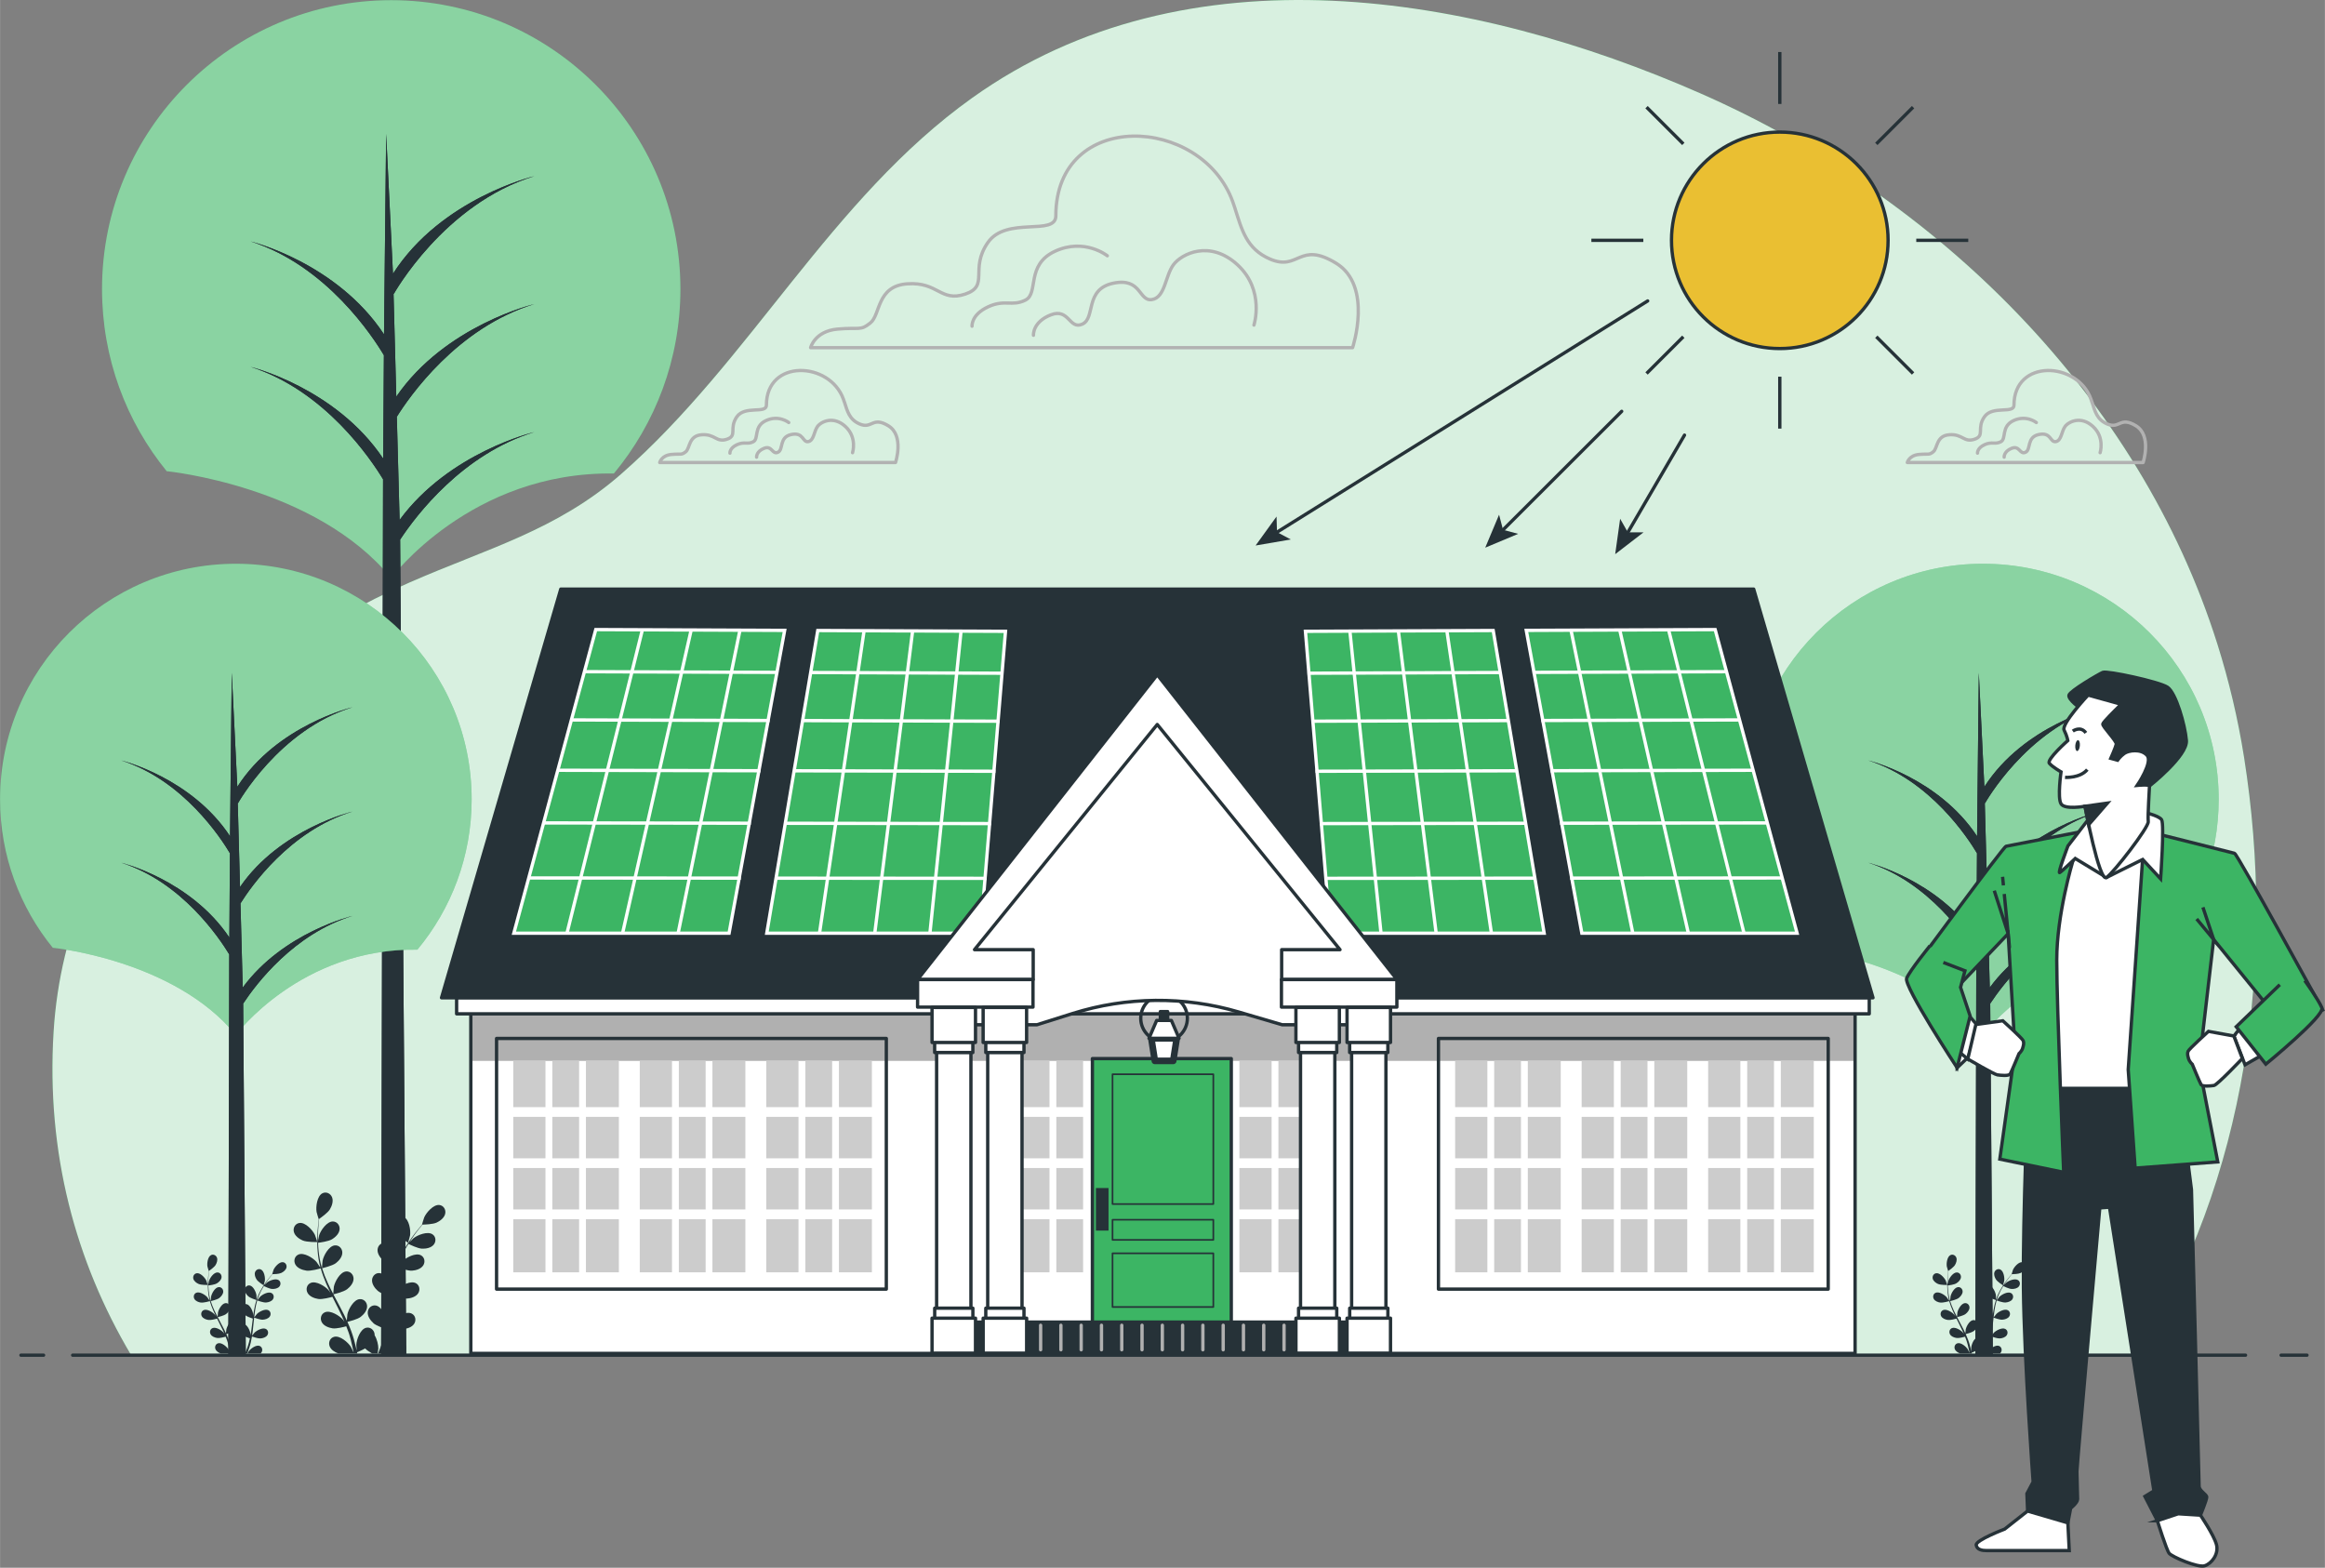 <?xml version="1.0" encoding="UTF-8"?> <svg xmlns="http://www.w3.org/2000/svg" id="Character" viewBox="0 0 700.7 472.5" width="700" height="472"><rect x="0" y="0" width="700.7" height="472.5" fill="#808080" stroke="none"/><defs><style>.cls-1,.cls-2,.cls-3,.cls-4,.cls-5,.cls-6{fill:#fff;}.cls-7{fill:#ccc;}.cls-8,.cls-9,.cls-10,.cls-11{fill:#3cb564;}.cls-12,.cls-13,.cls-14{fill:#263238;}.cls-2{stroke-width:2px;}.cls-2,.cls-15,.cls-3,.cls-9,.cls-13,.cls-10,.cls-14,.cls-4,.cls-16,.cls-17,.cls-18{stroke:#263238;}.cls-2,.cls-9,.cls-14,.cls-4,.cls-16,.cls-19,.cls-20,.cls-17{stroke-linecap:round;stroke-linejoin:round;}.cls-15{fill:#eabf32;}.cls-15,.cls-3,.cls-9,.cls-13,.cls-10,.cls-11,.cls-14,.cls-4,.cls-16,.cls-19,.cls-20,.cls-18{stroke-width:1px;}.cls-15,.cls-3,.cls-13,.cls-10,.cls-11,.cls-18{stroke-miterlimit:10;}.cls-11{stroke:#fff;}.cls-16,.cls-19,.cls-20,.cls-17,.cls-18{fill:none;}.cls-19{stroke:#b2b2b2;}.cls-20{stroke:#b0b0b0;}.cls-21{opacity:.31;}.cls-17{stroke-width:.5px;}.cls-5{opacity:.8;}.cls-6{opacity:.4;}</style></defs><g><path class="cls-8" d="M643.73,408.34c33.6-52.64,42.22-119.08,32.61-180-1.85-11.71-4.56-23.15-8.07-34.27-23.55-74.65-84.09-134.4-155.75-165.91-68.36-30.05-154.77-44.9-219.54,1.35-42.65,30.45-66.8,79.25-105.85,113.41-19.41,16.98-40.66,22.5-63.75,32.65-56.28,24.75-103.38,72.48-107.25,135.45-2.25,36.59,6.68,69.26,23.32,97.31H643.73Z"></path><path class="cls-5" d="M643.73,408.34c33.6-52.64,42.22-119.08,32.61-180-1.85-11.71-4.56-23.15-8.07-34.27-23.55-74.65-84.09-134.4-155.75-165.91-68.36-30.05-154.77-44.9-219.54,1.35-42.65,30.45-66.8,79.25-105.85,113.41-19.41,16.98-40.66,22.5-63.75,32.65-56.28,24.75-103.38,72.48-107.25,135.45-2.25,36.59,6.68,69.26,23.32,97.31H643.73Z"></path></g><g><path class="cls-19" d="M372.26,62.98c-.23-.71-.47-1.41-.72-2.13-9.44-26.22-53.34-28.03-53.34,4.2,0,6.21-14.91,0-20.5,8.07-5.59,8.07,.62,13.03-6.83,15.52-7.45,2.48-8.07-3.72-17.39-3.1-9.32,.62-8.07,9.31-11.18,11.79-3.11,2.48-3.11,1.24-9.94,1.86-6.83,.62-8.07,5.59-8.07,5.59h163.35s6.21-18.62-4.97-25.45c-11.18-6.83-11.18,2.48-19.88-1.24-7.18-3.08-8.53-8.92-10.54-15.1Z"></path><path class="cls-19" d="M377.91,97.98s3.38-10.45-4.92-18.14c-8.31-7.68-16.92-3.38-19.38,0-2.46,3.38-2.46,9.84-6.46,10.45-4,.61-3.08-6.76-11.69-4.92-8.61,1.84-5.23,10.45-9.23,12.3-4,1.84-4-4.92-9.54-2.77-5.54,2.15-5.23,6.15-5.23,6.15"></path><path class="cls-19" d="M333.72,77.09s-6.85-5.48-15.76-1.37c-8.91,4.11-4.8,12.66-8.91,14.72-4.11,2.05-6.17-.34-11.3,2.05-5.14,2.4-4.8,5.82-4.8,5.82"></path></g><g><path class="cls-19" d="M254.48,121.21c-.1-.31-.2-.62-.31-.92-4.11-11.41-23.2-12.19-23.2,1.83,0,2.7-6.49,0-8.92,3.51-2.43,3.51,.27,5.67-2.97,6.75s-3.51-1.62-7.57-1.35c-4.05,.27-3.51,4.05-4.86,5.13-1.35,1.08-1.35,.54-4.32,.81s-3.51,2.43-3.51,2.43h71.07s2.7-8.1-2.16-11.07-4.86,1.08-8.65-.54c-3.12-1.34-3.71-3.88-4.58-6.57Z"></path><path class="cls-19" d="M256.93,136.44s1.47-4.55-2.14-7.89c-3.61-3.34-7.36-1.47-8.43,0-1.07,1.47-1.07,4.28-2.81,4.55s-1.34-2.94-5.09-2.14c-3.75,.8-2.28,4.55-4.02,5.35-1.74,.8-1.74-2.14-4.15-1.2-2.41,.94-2.28,2.67-2.28,2.67"></path><path class="cls-19" d="M237.71,127.35s-2.98-2.38-6.85-.6c-3.87,1.79-2.09,5.51-3.87,6.4s-2.68-.15-4.92,.89c-2.24,1.04-2.09,2.53-2.09,2.53"></path></g><g><path class="cls-19" d="M630.49,121.21c-.1-.31-.2-.62-.31-.92-4.11-11.41-23.2-12.19-23.2,1.83,0,2.7-6.49,0-8.92,3.51-2.43,3.51,.27,5.67-2.97,6.75s-3.51-1.62-7.57-1.35c-4.05,.27-3.51,4.05-4.86,5.13-1.35,1.08-1.35,.54-4.32,.81-2.97,.27-3.51,2.43-3.51,2.43h71.07s2.7-8.1-2.16-11.07c-4.86-2.97-4.86,1.08-8.65-.54-3.13-1.34-3.71-3.88-4.58-6.57Z"></path><path class="cls-19" d="M632.94,136.44s1.47-4.55-2.14-7.89c-3.61-3.34-7.36-1.47-8.43,0-1.07,1.47-1.07,4.28-2.81,4.55-1.74,.27-1.34-2.94-5.09-2.14-3.75,.8-2.28,4.55-4.02,5.35-1.74,.8-1.74-2.14-4.15-1.2-2.41,.94-2.28,2.67-2.28,2.67"></path><path class="cls-19" d="M613.72,127.35s-2.98-2.38-6.85-.6c-3.87,1.79-2.09,5.51-3.87,6.4-1.79,.89-2.68-.15-4.92,.89-2.24,1.04-2.09,2.53-2.09,2.53"></path></g><g><path class="cls-12" d="M91.2,373.86c1.28,.56,4.43,.49,4.43,.49,.03,0-.68-2.06-.74-2.18-.69-1.44-2.87-3.82-4.65-3.58-1.28,.17-1.99,1.45-1.7,2.65,.29,1.23,1.56,2.14,2.65,2.62Z"></path><path class="cls-12" d="M122.11,407.11c.51-1.13,.05-2.52-1.17-2.93-1.7-.57-4.29,1.36-5.24,2.64-.04,.06-.36,.6-.64,1.1h6.46c.25-.24,.45-.51,.59-.82Z"></path><path class="cls-12" d="M112.48,398.77c.86,.77,3.04,1.52,3.78,1.76-.13,.62-.26,1.23-.41,1.83-.11,.4-.2,.8-.33,1.19-.13,.4-.25,.79-.38,1.18-.27,.74-.54,1.5-.82,2.22-.13,.34-.26,.66-.39,.99h1.06c.08-.22,.16-.43,.24-.65,.27-.74,.52-1.48,.79-2.28,.12-.39,.24-.79,.35-1.18,.13-.39,.21-.82,.32-1.24,.23-.97,.42-1.96,.58-2.97,.65,.24,2.96,1.04,4.15,.95,1.19-.08,2.69-.52,3.38-1.58,.68-1.04,.43-2.48-.71-3.07-1.59-.82-4.44,.69-5.58,1.82-.07,.07-.79,.97-1.18,1.47,.1-.6,.19-1.21,.27-1.82,.22-1.77,.39-3.58,.56-5.37,.05-.55,.11-1.1,.17-1.65,.23,.09,2.95,1.1,4.3,1.01,1.19-.08,2.69-.52,3.38-1.58,.68-1.04,.43-2.48-.71-3.07-1.59-.82-4.44,.69-5.58,1.82-.09,.09-1.12,1.38-1.37,1.72,.13-1.21,.27-2.41,.45-3.59,.25-1.63,.59-3.21,1.03-4.73,.11,.04,2.95,1.11,4.32,1.02,1.19-.08,2.69-.52,3.38-1.58,.68-1.04,.43-2.48-.71-3.07-1.59-.82-4.44,.69-5.58,1.82-.09,.09-1.2,1.48-1.39,1.75,.03-.09,.04-.19,.07-.28,.49-1.61,1.17-3.1,1.87-4.47,.41-.8,.84-1.53,1.28-2.24,.51,.25,2.84,1.39,4.09,1.44,1.19,.05,2.73-.22,3.53-1.2,.79-.96,.7-2.42-.37-3.13-1.49-.99-4.49,.2-5.74,1.2-.07,.05-.7,.68-1.15,1.14,.2-.32,.41-.65,.61-.95,.75-1.13,1.5-2.11,2.18-2.98,.39-.49,.75-.93,1.09-1.33,.63-.01,3.16-.09,4.27-.61,1.08-.51,2.32-1.45,2.58-2.69,.26-1.21-.49-2.47-1.77-2.61-1.78-.19-3.9,2.25-4.55,3.71-.06,.13-.71,2.2-.68,2.2,0,0,.03,0,.04,0-.34,.38-.69,.8-1.07,1.26-.7,.86-1.48,1.83-2.25,2.94-.78,1.11-1.59,2.34-2.33,3.72-.74,1.38-1.46,2.86-1.99,4.49,0,.02-.01,.04-.02,.06,0-.52-.01-1.99-.03-2.1-.21-1.58-1.53-4.53-3.3-4.85-1.27-.23-2.34,.76-2.44,1.99-.1,1.26,.81,2.52,1.7,3.31,1,.9,3.79,1.76,4.02,1.83-.5,1.55-.88,3.19-1.18,4.86-.17,.96-.31,1.93-.44,2.9,0-.45-.02-.86-.02-.92-.21-1.58-1.53-4.53-3.3-4.85-1.27-.23-2.34,.76-2.44,1.99-.1,1.26,.81,2.52,1.7,3.31,.9,.81,3.27,1.59,3.89,1.79-.05,.37-.1,.75-.14,1.12-.21,1.8-.42,3.59-.68,5.34-.09,.62-.2,1.22-.31,1.83,0-.4-.02-.74-.02-.79-.21-1.58-1.53-4.53-3.3-4.85-1.27-.23-2.34,.76-2.44,1.99-.1,1.26,.81,2.52,1.7,3.31Z"></path><path class="cls-12" d="M92.28,382.96c1.33,.19,4.14-.62,4.36-.68,.44,1.57,1.02,3.14,1.7,4.7,.39,.89,.8,1.78,1.23,2.66-.26-.37-.49-.71-.52-.75-1.05-1.21-3.78-2.93-5.43-2.23-1.19,.5-1.54,1.92-.94,3.01,.61,1.11,2.07,1.65,3.25,1.83,1.2,.17,3.6-.47,4.24-.65,.17,.34,.33,.68,.5,1.01,.81,1.62,1.63,3.23,2.38,4.83,.27,.56,.51,1.13,.75,1.7-.23-.33-.42-.61-.46-.65-1.05-1.21-3.78-2.93-5.43-2.23-1.19,.5-1.54,1.92-.94,3.01,.61,1.11,2.07,1.65,3.25,1.83,1.14,.17,3.37-.41,4.12-.62,.23,.59,.46,1.17,.66,1.75,.13,.4,.28,.77,.38,1.18,.11,.4,.22,.8,.33,1.19,.18,.76,.38,1.55,.54,2.3,.12,.52,.22,1.02,.32,1.52-.26-.57-.79-1.66-.84-1.75-.85-1.35-3.29-3.47-5.03-3.02-1.25,.32-1.81,1.67-1.38,2.83,.4,1.09,1.58,1.82,2.66,2.2h5.68c-.03-.12-.05-.24-.08-.37,.21-.08,1.4-.56,2.45-1.15,.48,.52,1.34,1.08,2.11,1.52h1.66c.09-.62,.19-1.39,.2-1.47,.02-1.06-.35-2.79-1.1-4,0-.16,0-.31-.03-.47-.2-1.22-1.34-2.13-2.59-1.8-1.73,.46-2.83,3.5-2.91,5.09,0,.09,.06,1.12,.11,1.77-.09-.38-.17-.74-.26-1.13-.18-.76-.39-1.52-.6-2.34-.12-.39-.24-.78-.36-1.18-.11-.4-.28-.8-.42-1.21-.34-.93-.73-1.87-1.15-2.8,.67-.16,3.04-.76,3.99-1.49,.95-.73,1.95-1.91,1.94-3.18,0-1.24-1.01-2.31-2.29-2.17-1.78,.19-3.33,3.03-3.65,4.59-.02,.1-.13,1.25-.17,1.88-.25-.56-.51-1.11-.78-1.67-.8-1.6-1.65-3.2-2.5-4.79-.26-.49-.51-.98-.77-1.47,.24-.05,3.07-.71,4.14-1.53,.95-.73,1.95-1.92,1.94-3.18,0-1.24-1.01-2.31-2.29-2.17-1.78,.19-3.33,3.03-3.65,4.59-.02,.12-.17,1.77-.19,2.19-.56-1.08-1.11-2.16-1.61-3.25-.69-1.5-1.28-3.01-1.75-4.51,.11-.03,3.07-.7,4.16-1.53,.95-.73,1.95-1.91,1.94-3.18,0-1.24-1.01-2.31-2.29-2.17-1.78,.19-3.33,3.03-3.65,4.59-.03,.12-.19,1.9-.19,2.23-.03-.09-.07-.18-.09-.27-.48-1.61-.74-3.23-.91-4.76-.1-.89-.15-1.74-.17-2.58,.56-.07,3.14-.41,4.2-1.06,1.02-.62,2.15-1.69,2.28-2.95,.13-1.23-.75-2.4-2.04-2.41-1.79,0-3.64,2.64-4.13,4.16-.03,.08-.21,.95-.33,1.59,0-.38-.02-.76-.02-1.12,0-1.35,.09-2.59,.17-3.69,.05-.62,.11-1.19,.18-1.71,.52-.36,2.59-1.82,3.23-2.86,.62-1.02,1.13-2.49,.67-3.66-.45-1.15-1.77-1.79-2.92-1.2-1.59,.82-2.01,4.02-1.75,5.6,.02,.14,.62,2.23,.65,2.21,0,0,.03-.02,.03-.02-.07,.5-.14,1.05-.2,1.64-.11,1.1-.22,2.34-.25,3.7-.04,1.36-.04,2.83,.1,4.39,.14,1.56,.36,3.19,.81,4.84,0,.02,.01,.04,.02,.06-.28-.44-1.11-1.65-1.18-1.74-1.05-1.21-3.78-2.93-5.43-2.23-1.19,.5-1.54,1.92-.94,3.01,.61,1.11,2.07,1.65,3.25,1.83Z"></path><path class="cls-12" d="M122.99,374.55s.57-2.09,.59-2.22c.22-1.58-.28-4.77-1.9-5.55-1.16-.56-2.46,.11-2.88,1.28-.43,1.19,.12,2.64,.76,3.65,.76,1.18,3.42,2.85,3.42,2.85Z"></path></g><g><path class="cls-12" d="M59.88,386.98c.79,.34,2.72,.3,2.72,.3,.02,0-.42-1.26-.45-1.34-.42-.89-1.77-2.35-2.86-2.2-.79,.11-1.22,.89-1.05,1.63,.18,.76,.96,1.32,1.63,1.61Z"></path><path class="cls-12" d="M78.89,407.43c.31-.69,.03-1.55-.72-1.8-1.04-.35-2.64,.83-3.22,1.62-.03,.04-.22,.37-.4,.68h3.97c.15-.15,.28-.31,.36-.5Z"></path><path class="cls-12" d="M72.97,402.29c.53,.47,1.87,.93,2.33,1.08-.08,.38-.16,.76-.26,1.12-.07,.25-.12,.49-.21,.73-.08,.24-.16,.48-.23,.72-.17,.45-.33,.92-.51,1.36-.08,.21-.16,.41-.24,.61h.65c.05-.13,.1-.26,.15-.4,.17-.45,.32-.91,.49-1.4,.07-.24,.14-.48,.22-.73,.08-.24,.13-.51,.2-.76,.14-.6,.26-1.21,.36-1.82,.4,.14,1.82,.64,2.55,.59,.73-.05,1.65-.32,2.08-.97,.42-.64,.27-1.52-.44-1.89-.98-.5-2.73,.43-3.43,1.12-.04,.04-.49,.6-.73,.91,.06-.37,.12-.74,.17-1.12,.14-1.09,.24-2.2,.35-3.31,.03-.34,.07-.68,.11-1.01,.14,.05,1.82,.68,2.64,.62,.73-.05,1.65-.32,2.08-.97,.42-.64,.27-1.52-.44-1.89-.98-.5-2.73,.43-3.43,1.12-.05,.05-.69,.85-.84,1.06,.08-.74,.16-1.48,.28-2.21,.16-1,.36-1.98,.63-2.91,.07,.02,1.81,.68,2.66,.62,.73-.05,1.65-.32,2.08-.97,.42-.64,.27-1.52-.44-1.89-.98-.5-2.73,.43-3.43,1.12-.05,.05-.74,.91-.85,1.08,.02-.06,.03-.11,.04-.17,.3-.99,.72-1.91,1.15-2.75,.25-.49,.52-.94,.79-1.38,.31,.16,1.75,.85,2.52,.88,.73,.03,1.68-.14,2.17-.74,.48-.59,.43-1.49-.23-1.92-.92-.61-2.76,.12-3.53,.74-.04,.03-.43,.42-.71,.7,.12-.19,.25-.4,.37-.58,.46-.69,.93-1.3,1.34-1.83,.24-.3,.46-.57,.67-.82,.39,0,1.95-.05,2.63-.37,.66-.31,1.42-.89,1.59-1.65,.16-.74-.3-1.52-1.09-1.6-1.09-.12-2.4,1.38-2.8,2.28-.03,.08-.44,1.35-.42,1.35,0,0,.02,0,.02,0-.21,.24-.43,.49-.66,.77-.43,.53-.91,1.12-1.39,1.81-.48,.68-.98,1.44-1.44,2.29-.46,.85-.9,1.76-1.23,2.76,0,.01,0,.02-.01,.03,0-.32,0-1.22-.02-1.29-.13-.97-.94-2.78-2.03-2.98-.78-.14-1.44,.47-1.5,1.22-.06,.77,.5,1.55,1.05,2.04,.62,.55,2.33,1.09,2.47,1.13-.31,.95-.54,1.96-.72,2.99-.11,.59-.19,1.18-.27,1.78,0-.28,0-.53-.01-.56-.13-.97-.94-2.78-2.03-2.98-.78-.14-1.44,.47-1.5,1.22-.06,.77,.5,1.55,1.05,2.04,.56,.5,2.01,.98,2.39,1.1-.03,.23-.06,.46-.09,.69-.13,1.1-.26,2.21-.42,3.28-.06,.38-.12,.75-.19,1.12,0-.25,0-.46-.01-.49-.13-.97-.94-2.78-2.03-2.98-.78-.14-1.44,.47-1.5,1.22-.06,.77,.5,1.55,1.05,2.04Z"></path><path class="cls-12" d="M60.55,392.57c.82,.12,2.54-.38,2.68-.42,.27,.96,.63,1.93,1.05,2.89,.24,.55,.49,1.09,.76,1.64-.16-.23-.3-.44-.32-.46-.64-.74-2.32-1.8-3.34-1.37-.73,.31-.94,1.18-.58,1.85,.37,.68,1.27,1.02,2,1.12,.74,.11,2.22-.29,2.61-.4,.1,.21,.2,.42,.31,.62,.5,.99,1,1.98,1.47,2.97,.16,.35,.31,.7,.46,1.04-.14-.2-.26-.38-.28-.4-.64-.74-2.32-1.8-3.34-1.37-.73,.31-.94,1.18-.58,1.85,.37,.68,1.27,1.02,2,1.12,.7,.1,2.07-.25,2.54-.38,.14,.36,.29,.72,.41,1.08,.08,.24,.17,.48,.23,.73,.07,.25,.14,.49,.2,.73,.11,.47,.23,.95,.33,1.42,.07,.32,.13,.63,.2,.94-.16-.35-.48-1.02-.52-1.07-.52-.83-2.02-2.13-3.09-1.86-.77,.2-1.11,1.03-.85,1.74,.25,.67,.97,1.12,1.63,1.35h3.49c-.02-.08-.03-.15-.05-.23,.13-.05,.86-.35,1.51-.71,.29,.32,.83,.66,1.3,.93h1.02c.06-.38,.12-.85,.12-.9,.02-.65-.22-1.71-.68-2.46,0-.1,0-.19-.02-.29-.12-.75-.83-1.31-1.59-1.1-1.06,.28-1.74,2.15-1.79,3.13,0,.06,.03,.69,.07,1.09-.05-.23-.1-.46-.16-.69-.11-.47-.24-.94-.37-1.44-.07-.24-.15-.48-.22-.73-.07-.24-.17-.49-.26-.74-.21-.57-.45-1.15-.71-1.72,.41-.1,1.87-.47,2.45-.92,.58-.45,1.2-1.18,1.2-1.95,0-.76-.62-1.42-1.41-1.33-1.09,.12-2.04,1.86-2.24,2.82-.01,.06-.08,.77-.11,1.16-.16-.34-.31-.68-.48-1.03-.49-.98-1.02-1.97-1.54-2.95-.16-.3-.31-.6-.47-.9,.15-.03,1.89-.44,2.54-.94,.58-.45,1.2-1.18,1.2-1.95,0-.76-.62-1.42-1.41-1.33-1.09,.12-2.04,1.86-2.24,2.82-.01,.07-.11,1.09-.12,1.35-.34-.66-.68-1.33-.99-2-.42-.92-.79-1.85-1.07-2.77,.07-.02,1.89-.43,2.56-.94,.58-.45,1.2-1.18,1.2-1.95,0-.76-.62-1.42-1.41-1.33-1.09,.12-2.04,1.86-2.24,2.82-.02,.08-.11,1.17-.12,1.37-.02-.06-.04-.11-.06-.17-.29-.99-.45-1.99-.56-2.93-.06-.55-.09-1.07-.11-1.58,.35-.04,1.93-.25,2.59-.65,.63-.38,1.32-1.04,1.4-1.81,.08-.76-.46-1.48-1.25-1.48-1.1,0-2.24,1.63-2.54,2.56-.02,.05-.13,.59-.2,.98,0-.23-.01-.47-.01-.69,0-.83,.05-1.59,.11-2.27,.03-.38,.07-.73,.11-1.05,.32-.22,1.59-1.12,1.98-1.76,.38-.63,.69-1.53,.41-2.25-.28-.71-1.09-1.1-1.79-.74-.98,.51-1.24,2.47-1.07,3.44,.01,.08,.38,1.37,.4,1.36,0,0,.02-.01,.02-.01-.04,.31-.09,.64-.12,1.01-.07,.67-.14,1.44-.16,2.27-.02,.83-.02,1.74,.06,2.7,.09,.96,.22,1.96,.5,2.98,0,.01,0,.02,.01,.03-.17-.27-.68-1.02-.73-1.07-.64-.74-2.32-1.8-3.34-1.37-.73,.31-.94,1.18-.58,1.85,.37,.68,1.27,1.02,2,1.12Z"></path><path class="cls-12" d="M79.44,387.4s.35-1.28,.36-1.37c.14-.97-.17-2.93-1.17-3.41-.71-.34-1.51,.07-1.77,.78-.27,.73,.07,1.63,.47,2.24,.47,.72,2.1,1.75,2.11,1.75Z"></path></g><g><path class="cls-12" d="M584.13,386.98c.79,.34,2.72,.3,2.72,.3,.02,0-.42-1.26-.45-1.34-.42-.89-1.77-2.35-2.86-2.2-.79,.11-1.22,.89-1.05,1.63,.18,.76,.96,1.32,1.63,1.61Z"></path><path class="cls-12" d="M603.14,407.43c.31-.69,.03-1.55-.72-1.8-1.04-.35-2.64,.83-3.22,1.62-.03,.04-.22,.37-.4,.68h3.97c.15-.15,.28-.31,.36-.5Z"></path><path class="cls-12" d="M597.22,402.29c.53,.47,1.87,.93,2.33,1.08-.08,.38-.16,.76-.26,1.12-.07,.25-.12,.49-.21,.73-.08,.24-.16,.48-.23,.72-.17,.45-.33,.92-.51,1.36-.08,.21-.16,.41-.24,.61h.65c.05-.13,.1-.26,.15-.4,.17-.45,.32-.91,.49-1.4,.07-.24,.14-.48,.22-.73,.08-.24,.13-.51,.2-.76,.14-.6,.26-1.21,.36-1.82,.4,.14,1.82,.64,2.55,.59,.73-.05,1.65-.32,2.08-.97,.42-.64,.27-1.52-.44-1.89-.98-.5-2.73,.43-3.43,1.12-.04,.04-.49,.6-.73,.91,.06-.37,.12-.74,.17-1.12,.14-1.09,.24-2.2,.35-3.31,.03-.34,.07-.68,.11-1.01,.14,.05,1.82,.68,2.64,.62,.73-.05,1.65-.32,2.08-.97,.42-.64,.27-1.52-.44-1.89-.98-.5-2.73,.43-3.43,1.12-.05,.05-.69,.85-.84,1.06,.08-.74,.16-1.48,.28-2.21,.16-1,.36-1.98,.63-2.91,.07,.02,1.81,.68,2.66,.62,.73-.05,1.65-.32,2.08-.97,.42-.64,.27-1.52-.44-1.89-.98-.5-2.73,.43-3.43,1.12-.05,.05-.74,.91-.85,1.08,.02-.06,.03-.11,.04-.17,.3-.99,.72-1.91,1.15-2.75,.25-.49,.52-.94,.79-1.38,.31,.16,1.75,.85,2.52,.88,.73,.03,1.68-.14,2.17-.74,.48-.59,.43-1.49-.23-1.92-.92-.61-2.76,.12-3.53,.74-.04,.03-.43,.42-.71,.7,.12-.19,.25-.4,.37-.58,.46-.69,.93-1.3,1.34-1.83,.24-.3,.46-.57,.67-.82,.39,0,1.95-.05,2.63-.37,.66-.31,1.43-.89,1.59-1.65,.16-.74-.3-1.52-1.09-1.6-1.09-.12-2.4,1.38-2.8,2.28-.03,.08-.44,1.35-.42,1.35,0,0,.02,0,.02,0-.21,.24-.43,.49-.66,.77-.43,.53-.91,1.12-1.39,1.81-.48,.68-.98,1.44-1.44,2.29-.46,.85-.9,1.76-1.23,2.76,0,.01,0,.02,0,.03,0-.32,0-1.22-.02-1.29-.13-.97-.94-2.78-2.03-2.98-.78-.14-1.44,.47-1.5,1.22-.06,.77,.5,1.55,1.05,2.04,.62,.55,2.33,1.09,2.47,1.13-.31,.95-.54,1.96-.72,2.99-.11,.59-.19,1.18-.27,1.78,0-.28,0-.53-.01-.56-.13-.97-.94-2.78-2.03-2.98-.78-.14-1.44,.47-1.5,1.22-.06,.77,.5,1.55,1.05,2.04,.56,.5,2.01,.98,2.39,1.1-.03,.23-.06,.46-.09,.69-.13,1.1-.26,2.21-.42,3.28-.06,.38-.12,.75-.19,1.12,0-.25,0-.46-.01-.49-.13-.97-.94-2.78-2.03-2.98-.78-.14-1.44,.47-1.5,1.22-.06,.77,.5,1.55,1.05,2.04Z"></path><path class="cls-12" d="M584.79,392.57c.82,.12,2.54-.38,2.68-.42,.27,.96,.63,1.93,1.05,2.89,.24,.55,.49,1.09,.76,1.64-.16-.23-.3-.44-.32-.46-.64-.74-2.32-1.8-3.34-1.37-.73,.31-.94,1.18-.58,1.85,.37,.68,1.27,1.02,2,1.12,.74,.11,2.22-.29,2.61-.4,.1,.21,.2,.42,.31,.62,.5,.99,1,1.98,1.47,2.97,.16,.35,.31,.7,.46,1.04-.14-.2-.26-.38-.28-.4-.64-.74-2.32-1.8-3.34-1.37-.73,.31-.94,1.18-.58,1.85,.37,.68,1.27,1.02,2,1.12,.7,.1,2.07-.25,2.54-.38,.14,.36,.29,.72,.41,1.08,.08,.24,.17,.48,.23,.73,.07,.25,.14,.49,.2,.73,.11,.47,.23,.95,.33,1.42,.07,.32,.13,.63,.2,.94-.16-.35-.48-1.02-.52-1.07-.52-.83-2.02-2.13-3.09-1.86-.77,.2-1.11,1.03-.85,1.74,.25,.67,.97,1.12,1.63,1.35h3.49c-.02-.08-.03-.15-.05-.23,.13-.05,.86-.35,1.51-.71,.29,.32,.83,.66,1.3,.93h1.02c.06-.38,.12-.85,.12-.9,.02-.65-.22-1.71-.68-2.46,0-.1,0-.19-.02-.29-.12-.75-.83-1.31-1.59-1.1-1.06,.28-1.74,2.15-1.79,3.13,0,.06,.03,.69,.07,1.09-.05-.23-.1-.46-.16-.69-.11-.47-.24-.94-.37-1.44-.07-.24-.15-.48-.22-.73-.07-.24-.17-.49-.26-.74-.21-.57-.45-1.15-.71-1.72,.41-.1,1.87-.47,2.45-.92,.58-.45,1.2-1.18,1.2-1.95,0-.76-.62-1.42-1.41-1.33-1.09,.12-2.04,1.86-2.24,2.82-.01,.06-.08,.77-.11,1.16-.16-.34-.31-.68-.48-1.03-.49-.98-1.02-1.97-1.54-2.95-.16-.3-.31-.6-.47-.9,.15-.03,1.89-.44,2.54-.94,.58-.45,1.2-1.18,1.2-1.95,0-.76-.62-1.42-1.41-1.33-1.09,.12-2.04,1.86-2.24,2.82-.01,.07-.11,1.09-.12,1.35-.34-.66-.68-1.33-.99-2-.42-.92-.79-1.85-1.07-2.77,.07-.02,1.89-.43,2.56-.94,.58-.45,1.2-1.18,1.2-1.95,0-.76-.62-1.42-1.41-1.33-1.09,.12-2.04,1.86-2.24,2.82-.02,.08-.11,1.17-.12,1.37-.02-.06-.04-.11-.06-.17-.29-.99-.45-1.99-.56-2.93-.06-.55-.09-1.07-.11-1.58,.35-.04,1.93-.25,2.59-.65,.63-.38,1.32-1.04,1.4-1.81,.08-.76-.46-1.48-1.25-1.48-1.1,0-2.24,1.63-2.54,2.56-.02,.05-.13,.59-.2,.98,0-.23-.01-.47-.01-.69,0-.83,.05-1.59,.11-2.27,.03-.38,.07-.73,.11-1.05,.32-.22,1.59-1.12,1.98-1.76,.38-.63,.69-1.53,.41-2.25-.28-.71-1.09-1.1-1.79-.74-.98,.51-1.24,2.47-1.07,3.44,.01,.08,.38,1.37,.4,1.36,0,0,.02-.01,.02-.01-.04,.31-.09,.64-.12,1.01-.07,.67-.14,1.44-.16,2.27-.02,.83-.02,1.74,.06,2.7,.09,.96,.22,1.96,.5,2.98,0,.01,0,.02,.01,.03-.17-.27-.68-1.02-.73-1.07-.64-.74-2.32-1.8-3.34-1.37-.73,.31-.94,1.18-.58,1.85,.37,.68,1.27,1.02,2,1.12Z"></path><path class="cls-12" d="M603.68,387.4s.35-1.28,.36-1.37c.14-.97-.17-2.93-1.17-3.41-.71-.34-1.51,.07-1.77,.78-.27,.73,.07,1.63,.47,2.24,.47,.72,2.1,1.75,2.11,1.75Z"></path></g><g><path class="cls-8" d="M50.29,142.02s44.84,4.43,67.57,32.21c0,0,24.01-32.18,67.14-31.52,12.51-15.07,20.04-34.43,20.05-55.54C205.05,39.08,166.05,.07,117.91,.06,69.78,.04,30.74,39.02,30.73,87.11c0,20.85,7.32,39.99,19.55,54.98v-.07Z"></path><path class="cls-6" d="M50.29,142.02s44.84,4.43,67.57,32.21c0,0,24.01-32.18,67.14-31.52,12.51-15.07,20.04-34.43,20.05-55.54C205.05,39.08,166.05,.07,117.91,.06,69.78,.04,30.74,39.02,30.73,87.11c0,20.85,7.32,39.99,19.55,54.98v-.07Z"></path><path class="cls-12" d="M161.02,91.65s-26.81,6.35-41.6,27.89l-.84-31.33,.06,.42s15.14-27.22,42.38-35.54c0,0-28.05,6.65-42.6,29.41l-2.06-42.17-.64,60.44c-14.25-21.65-40.23-28.02-40.23-28.02,22.94,7.26,36.99,28.92,40.19,34.31l-.21,31.15c-14.3-21.35-39.98-27.65-39.98-27.65,22.4,7.09,36.31,27.89,39.94,33.89l-.58,263.99h7.57l-1.84-245.81c4.88-7.39,18.86-25.82,40.44-32.41,0,0-25.63,6.07-40.6,26.48l-.84-31.09c3.69-5.91,18.12-26.85,41.43-33.96Z"></path><path class="cls-12" d="M161.02,91.65s-26.81,6.35-41.6,27.89l-.84-31.33,.06,.42s15.14-27.22,42.38-35.54c0,0-28.05,6.65-42.6,29.41l-2.06-42.17-.64,60.44c-14.25-21.65-40.23-28.02-40.23-28.02,22.94,7.26,36.99,28.92,40.19,34.31l-.21,31.15c-14.3-21.35-39.98-27.65-39.98-27.65,22.4,7.09,36.31,27.89,39.94,33.89l-.58,263.99h7.57l-1.84-245.81c4.88-7.39,18.86-25.82,40.44-32.41,0,0-25.63,6.07-40.6,26.48l-.84-31.09c3.69-5.91,18.12-26.85,41.43-33.96Z"></path></g><g><path class="cls-8" d="M15.95,285.66s36.56,3.61,55.09,26.26c0,0,19.58-26.23,54.74-25.7,10.2-12.29,16.34-28.07,16.35-45.28,.01-39.22-31.79-71.02-71.04-71.03C31.84,169.9,.01,201.67,0,240.89c0,17,5.97,32.6,15.94,44.83v-.06Z"></path><path class="cls-6" d="M15.95,285.66s36.56,3.61,55.09,26.26c0,0,19.58-26.23,54.74-25.7,10.2-12.29,16.34-28.07,16.35-45.28,.01-39.22-31.79-71.02-71.04-71.03C31.84,169.9,.01,201.67,0,240.89c0,17,5.97,32.6,15.94,44.83v-.06Z"></path><path class="cls-12" d="M36.51,260.01c18.26,5.78,29.6,22.74,32.56,27.63l-.27,120.7h5.26l-.79-105.87c3.98-6.02,15.38-21.06,32.97-26.43,0,0-20.9,4.95-33.1,21.59l-.68-25.35c3.01-4.82,14.78-21.89,33.78-27.69,0,0-21.86,5.18-33.92,22.74l-.69-25.54,.05,.34s12.34-22.2,34.56-28.98c0,0-22.87,5.42-34.73,23.98l-1.68-34.38-.52,49.28c-11.62-17.65-32.8-22.85-32.8-22.85,18.71,5.92,30.16,23.58,32.77,27.98l-.17,25.4c-11.66-17.41-32.6-22.55-32.6-22.55Z"></path><path class="cls-12" d="M36.51,260.01c18.26,5.78,29.6,22.74,32.56,27.63l-.27,120.7h5.26l-.79-105.87c3.98-6.02,15.38-21.06,32.97-26.43,0,0-20.9,4.95-33.1,21.59l-.68-25.35c3.01-4.82,14.78-21.89,33.78-27.69,0,0-21.86,5.18-33.92,22.74l-.69-25.54,.05,.34s12.34-22.2,34.56-28.98c0,0-22.87,5.42-34.73,23.98l-1.68-34.38-.52,49.28c-11.62-17.65-32.8-22.85-32.8-22.85,18.71,5.92,30.16,23.58,32.77,27.98l-.17,25.4c-11.66-17.41-32.6-22.55-32.6-22.55Z"></path></g><g><path class="cls-8" d="M542.5,285.66s36.56,3.61,55.09,26.26c0,0,19.58-26.23,54.74-25.7,10.2-12.29,16.34-28.07,16.35-45.28,.01-39.22-31.79-71.02-71.04-71.03-39.25-.01-71.07,31.77-71.09,70.98,0,17,5.97,32.6,15.94,44.83v-.06Z"></path><path class="cls-6" d="M542.5,285.66s36.56,3.61,55.09,26.26c0,0,19.58-26.23,54.74-25.7,10.2-12.29,16.34-28.07,16.35-45.28,.01-39.22-31.79-71.02-71.04-71.03-39.25-.01-71.07,31.77-71.09,70.98,0,17,5.97,32.6,15.94,44.83v-.06Z"></path><path class="cls-12" d="M563.06,260.01c18.26,5.78,29.6,22.74,32.56,27.63l-.27,120.7h5.26l-.79-105.87c3.98-6.02,15.38-21.06,32.97-26.43,0,0-20.9,4.95-33.1,21.59l-.68-25.35c3.01-4.82,14.78-21.89,33.78-27.69,0,0-21.86,5.18-33.92,22.74l-.69-25.54,.05,.34s12.34-22.2,34.56-28.98c0,0-22.87,5.42-34.73,23.98l-1.68-34.38-.52,49.28c-11.62-17.65-32.8-22.85-32.8-22.85,18.71,5.92,30.16,23.58,32.77,27.98l-.17,25.4c-11.66-17.41-32.6-22.55-32.6-22.55Z"></path><path class="cls-12" d="M563.06,260.01c18.26,5.78,29.6,22.74,32.56,27.63l-.27,120.7h5.26l-.79-105.87c3.98-6.02,15.38-21.06,32.97-26.43,0,0-20.9,4.95-33.1,21.59l-.68-25.35c3.01-4.82,14.78-21.89,33.78-27.69,0,0-21.86,5.18-33.92,22.74l-.69-25.54,.05,.34s12.34-22.2,34.56-28.98c0,0-22.87,5.42-34.73,23.98l-1.68-34.38-.52,49.28c-11.62-17.65-32.8-22.85-32.8-22.85,18.71,5.92,30.16,23.58,32.77,27.98l-.17,25.4c-11.66-17.41-32.6-22.55-32.6-22.55Z"></path></g><g><g><line class="cls-16" x1="488.75" y1="123.97" x2="452.62" y2="160.06"></line><polygon class="cls-12" points="447.62 165.06 451.79 155.13 452.99 159.69 457.55 160.9 447.62 165.06"></polygon></g><g><line class="cls-16" x1="507.68" y1="131.14" x2="490.35" y2="160.9"></line><polygon class="cls-12" points="486.79 167.02 488.28 156.35 490.61 160.45 495.32 160.45 486.79 167.02"></polygon></g><g><line class="cls-16" x1="496.58" y1="90.7" x2="384.42" y2="160.66"></line><polygon class="cls-12" points="378.41 164.41 384.72 155.68 384.86 160.38 389.03 162.59 378.41 164.41"></polygon></g></g><g><ellipse class="cls-15" cx="536.4" cy="72.43" rx="32.64" ry="32.62"></ellipse><line class="cls-18" x1="536.4" y1="15.68" x2="536.4" y2="31.33"></line><line class="cls-18" x1="536.4" y1="113.53" x2="536.4" y2="129.18"></line><line class="cls-18" x1="593.2" y1="72.43" x2="577.53" y2="72.43"></line><line class="cls-18" x1="495.27" y1="72.43" x2="479.61" y2="72.43"></line><line class="cls-18" x1="576.57" y1="32.3" x2="565.49" y2="43.37"></line><line class="cls-18" x1="507.32" y1="101.49" x2="496.24" y2="112.56"></line><line class="cls-18" x1="496.24" y1="32.3" x2="507.32" y2="43.37"></line><line class="cls-18" x1="565.49" y1="101.49" x2="576.57" y2="112.56"></line></g><g><rect class="cls-1" x="141.88" y="300.65" width="417.21" height="107.25"></rect><rect class="cls-21" x="141.88" y="300.65" width="417.21" height="19.09"></rect><rect class="cls-16" x="141.88" y="300.65" width="417.21" height="107.25"></rect><rect class="cls-4" x="137.6" y="300.65" width="425.76" height="4.91"></rect><polygon class="cls-14" points="564.49 300.72 133.05 300.72 169 177.55 528.53 177.55 564.49 300.72"></polygon><g><g><polygon class="cls-11" points="219.72 281.26 154.85 281.26 179.54 189.75 236.47 189.99 219.72 281.26"></polygon><line class="cls-11" x1="193.56" y1="189.93" x2="170.9" y2="281.1"></line><line class="cls-11" x1="208.27" y1="189.99" x2="187.66" y2="281.1"></line><line class="cls-11" x1="222.97" y1="190.06" x2="204.4" y2="281.1"></line><line class="cls-11" x1="176.21" y1="202.44" x2="234.58" y2="202.65"></line><line class="cls-11" x1="172.29" y1="216.98" x2="231.93" y2="217.15"></line><line class="cls-11" x1="168.2" y1="232.15" x2="229.16" y2="232.29"></line><line class="cls-11" x1="163.92" y1="248.02" x2="226.27" y2="248.11"></line><line class="cls-11" x1="159.44" y1="264.61" x2="223.24" y2="264.66"></line></g><polygon class="cls-11" points="295.5 281.26 231.08 281.26 246.45 190.03 303.03 190.27 295.5 281.26"></polygon><line class="cls-11" x1="260.39" y1="190.21" x2="247" y2="281.1"></line><line class="cls-11" x1="275.02" y1="190.27" x2="263.65" y2="281.1"></line><line class="cls-11" x1="289.62" y1="190.33" x2="280.27" y2="281.1"></line><line class="cls-11" x1="244.41" y1="202.69" x2="302.42" y2="202.9"></line><line class="cls-11" x1="241.97" y1="217.18" x2="301.23" y2="217.36"></line><line class="cls-11" x1="239.42" y1="232.31" x2="299.99" y2="232.45"></line><line class="cls-11" x1="236.76" y1="248.13" x2="298.69" y2="248.22"></line><line class="cls-11" x1="233.98" y1="264.67" x2="297.34" y2="264.72"></line></g><g><g><polygon class="cls-11" points="476.74 281.26 541.61 281.26 516.92 189.75 459.99 189.99 476.74 281.26"></polygon><line class="cls-11" x1="502.91" y1="189.93" x2="525.57" y2="281.1"></line><line class="cls-11" x1="488.19" y1="189.99" x2="508.8" y2="281.1"></line><line class="cls-11" x1="473.5" y1="190.06" x2="492.07" y2="281.1"></line><line class="cls-11" x1="520.25" y1="202.44" x2="461.88" y2="202.65"></line><line class="cls-11" x1="524.17" y1="216.98" x2="464.54" y2="217.15"></line><line class="cls-11" x1="528.27" y1="232.15" x2="467.31" y2="232.29"></line><line class="cls-11" x1="532.55" y1="248.02" x2="470.2" y2="248.11"></line><line class="cls-11" x1="537.02" y1="264.61" x2="473.23" y2="264.66"></line></g><polygon class="cls-11" points="400.96 281.26 465.38 281.26 450.02 190.03 393.43 190.27 400.96 281.26"></polygon><line class="cls-11" x1="436.07" y1="190.21" x2="449.46" y2="281.1"></line><line class="cls-11" x1="421.45" y1="190.27" x2="432.81" y2="281.1"></line><line class="cls-11" x1="406.84" y1="190.33" x2="416.19" y2="281.1"></line><line class="cls-11" x1="452.06" y1="202.69" x2="394.05" y2="202.9"></line><line class="cls-11" x1="454.5" y1="217.18" x2="395.24" y2="217.36"></line><line class="cls-11" x1="457.04" y1="232.31" x2="396.48" y2="232.45"></line><line class="cls-11" x1="459.7" y1="248.13" x2="397.77" y2="248.22"></line><line class="cls-11" x1="462.49" y1="264.67" x2="399.13" y2="264.72"></line></g><g><rect class="cls-7" x="318.35" y="319.72" width="8.07" height="13.96"></rect><rect class="cls-7" x="318.35" y="336.61" width="8.07" height="12.49"></rect><rect class="cls-7" x="318.35" y="352.03" width="8.07" height="12.49"></rect><rect class="cls-7" x="318.35" y="367.45" width="8.07" height="16.01"></rect><rect class="cls-7" x="306.58" y="367.45" width="9.71" height="16.01"></rect><rect class="cls-7" x="306.58" y="352.03" width="9.71" height="12.49"></rect><rect class="cls-7" x="306.58" y="336.61" width="9.71" height="12.49"></rect><rect class="cls-7" x="306.58" y="319.72" width="9.71" height="13.96"></rect></g><g><rect class="cls-7" x="385.29" y="319.72" width="8.07" height="13.96"></rect><rect class="cls-7" x="385.29" y="336.61" width="8.07" height="12.49"></rect><rect class="cls-7" x="385.29" y="352.03" width="8.07" height="12.49"></rect><rect class="cls-7" x="385.29" y="367.45" width="8.07" height="16.01"></rect><rect class="cls-7" x="373.52" y="367.45" width="9.71" height="16.01"></rect><rect class="cls-7" x="373.52" y="352.03" width="9.71" height="12.49"></rect><rect class="cls-7" x="373.52" y="336.61" width="9.71" height="12.49"></rect><rect class="cls-7" x="373.52" y="319.72" width="9.71" height="13.96"></rect></g><g><rect class="cls-9" x="329.22" y="319.05" width="41.86" height="80.11"></rect><rect class="cls-17" x="335.29" y="323.77" width="30.38" height="39.12"></rect><rect class="cls-17" x="335.29" y="377.73" width="30.38" height="16.19"></rect><rect class="cls-17" x="335.29" y="367.62" width="30.38" height="6.07"></rect><rect class="cls-12" x="330.28" y="358.06" width="3.8" height="12.83"></rect></g><g><ellipse class="cls-16" cx="350.82" cy="306.89" rx="7.03" ry="7.03"></ellipse><g><polygon class="cls-2" points="353.57 319.74 348.05 319.74 346.98 312.95 354.64 312.95 353.57 319.74"></polygon><polygon class="cls-4" points="353.03 307.55 348.59 307.55 346.28 312.93 355.34 312.93 353.03 307.55"></polygon><rect class="cls-14" x="349.7" y="304.88" width="2.21" height="2.61"></rect></g></g><g><g><path class="cls-4" d="M312.5,308.85l10.77-3.39c16.23-5.11,33.66-5.27,49.99-.47l13.15,3.86h21.44v-25.81l-59.65-70.57-58.53,70.57v25.81h22.82Z"></path><g><rect class="cls-14" x="289.68" y="398.46" width="118.18" height="9.44"></rect><g><line class="cls-20" x1="313.62" y1="399.42" x2="313.62" y2="406.81"></line><line class="cls-20" x1="319.73" y1="399.42" x2="319.73" y2="406.81"></line><line class="cls-20" x1="325.84" y1="399.42" x2="325.84" y2="406.81"></line><line class="cls-20" x1="331.96" y1="399.42" x2="331.96" y2="406.81"></line><line class="cls-20" x1="338.07" y1="399.42" x2="338.07" y2="406.81"></line><line class="cls-20" x1="344.18" y1="399.42" x2="344.18" y2="406.81"></line><line class="cls-20" x1="350.3" y1="399.42" x2="350.3" y2="406.81"></line><line class="cls-20" x1="356.41" y1="399.42" x2="356.41" y2="406.81"></line><line class="cls-20" x1="362.52" y1="399.42" x2="362.52" y2="406.81"></line><line class="cls-20" x1="368.64" y1="399.42" x2="368.64" y2="406.81"></line><line class="cls-20" x1="374.75" y1="399.42" x2="374.75" y2="406.81"></line><line class="cls-20" x1="380.86" y1="399.42" x2="380.86" y2="406.81"></line><line class="cls-20" x1="386.98" y1="399.42" x2="386.98" y2="406.81"></line></g></g></g><polygon class="cls-4" points="348.77 203.36 276.53 295.23 311.38 295.23 311.38 286.22 293.69 286.22 348.77 218.35 403.85 286.22 386.26 286.22 386.26 295.23 421.01 295.23 348.77 203.36"></polygon><rect class="cls-4" x="276.53" y="295.23" width="34.79" height="8.3"></rect><g><rect class="cls-4" x="282.27" y="317.11" width="10.34" height="84.82"></rect><rect class="cls-4" x="281.68" y="314.02" width="11.51" height="3.2"></rect><rect class="cls-4" x="280.89" y="303.64" width="13.1" height="10.55"></rect><rect class="cls-4" x="281.68" y="394.26" width="11.51" height="3.2" transform="translate(574.88 791.73) rotate(180)"></rect><rect class="cls-4" x="280.89" y="397.29" width="13.1" height="10.55" transform="translate(574.88 805.12) rotate(180)"></rect></g><g><rect class="cls-4" x="297.67" y="317.11" width="10.34" height="84.82"></rect><rect class="cls-4" x="297.09" y="314.02" width="11.51" height="3.2"></rect><rect class="cls-4" x="296.29" y="303.64" width="13.1" height="10.55"></rect><rect class="cls-4" x="297.09" y="394.26" width="11.51" height="3.2" transform="translate(605.69 791.73) rotate(180)"></rect><rect class="cls-4" x="296.29" y="397.29" width="13.1" height="10.55" transform="translate(605.69 805.12) rotate(180)"></rect></g><rect class="cls-4" x="386.2" y="295.23" width="34.79" height="8.3"></rect><g><rect class="cls-4" x="391.95" y="317.11" width="10.34" height="84.82"></rect><rect class="cls-4" x="391.36" y="314.02" width="11.51" height="3.2"></rect><rect class="cls-4" x="390.56" y="303.64" width="13.1" height="10.55"></rect><rect class="cls-4" x="391.36" y="394.26" width="11.51" height="3.2" transform="translate(794.23 791.73) rotate(180)"></rect><rect class="cls-4" x="390.56" y="397.29" width="13.1" height="10.55" transform="translate(794.23 805.12) rotate(180)"></rect></g><g><rect class="cls-4" x="407.35" y="317.11" width="10.34" height="84.82"></rect><rect class="cls-4" x="406.76" y="314.02" width="11.51" height="3.2"></rect><rect class="cls-4" x="405.97" y="303.64" width="13.1" height="10.55"></rect><rect class="cls-4" x="406.76" y="394.26" width="11.51" height="3.2" transform="translate(825.04 791.73) rotate(180)"></rect><rect class="cls-4" x="405.97" y="397.29" width="13.1" height="10.55" transform="translate(825.04 805.12) rotate(180)"></rect></g></g><g><g><rect class="cls-7" x="176.57" y="352.03" width="9.93" height="12.49"></rect><rect class="cls-7" x="166.45" y="319.72" width="8.07" height="13.96"></rect><rect class="cls-7" x="166.45" y="336.61" width="8.07" height="12.49"></rect><rect class="cls-7" x="176.57" y="336.61" width="9.93" height="12.49"></rect><rect class="cls-7" x="166.45" y="352.03" width="8.07" height="12.49"></rect><rect class="cls-7" x="176.57" y="319.72" width="9.93" height="13.96"></rect><rect class="cls-7" x="166.45" y="367.45" width="8.07" height="16.01"></rect><rect class="cls-7" x="176.57" y="367.45" width="9.93" height="16.01"></rect><rect class="cls-7" x="154.67" y="367.45" width="9.71" height="16.01"></rect><rect class="cls-7" x="154.67" y="352.03" width="9.71" height="12.49"></rect><rect class="cls-7" x="154.67" y="336.61" width="9.71" height="12.49"></rect><rect class="cls-7" x="154.67" y="319.72" width="9.71" height="13.96"></rect></g><g><rect class="cls-7" x="214.7" y="352.03" width="9.93" height="12.49"></rect><rect class="cls-7" x="204.58" y="319.72" width="8.07" height="13.96"></rect><rect class="cls-7" x="204.58" y="336.61" width="8.07" height="12.49"></rect><rect class="cls-7" x="214.7" y="336.61" width="9.93" height="12.49"></rect><rect class="cls-7" x="204.58" y="352.03" width="8.07" height="12.49"></rect><rect class="cls-7" x="214.7" y="319.72" width="9.93" height="13.96"></rect><rect class="cls-7" x="204.58" y="367.45" width="8.07" height="16.01"></rect><rect class="cls-7" x="214.7" y="367.45" width="9.93" height="16.01"></rect><rect class="cls-7" x="192.8" y="367.45" width="9.71" height="16.01"></rect><rect class="cls-7" x="192.8" y="352.03" width="9.71" height="12.49"></rect><rect class="cls-7" x="192.8" y="336.61" width="9.71" height="12.49"></rect><rect class="cls-7" x="192.8" y="319.72" width="9.71" height="13.96"></rect></g><g><rect class="cls-7" x="252.83" y="352.03" width="9.93" height="12.49"></rect><rect class="cls-7" x="242.71" y="319.72" width="8.07" height="13.96"></rect><rect class="cls-7" x="242.71" y="336.61" width="8.07" height="12.49"></rect><rect class="cls-7" x="252.83" y="336.61" width="9.93" height="12.49"></rect><rect class="cls-7" x="242.71" y="352.03" width="8.07" height="12.49"></rect><rect class="cls-7" x="252.83" y="319.72" width="9.93" height="13.96"></rect><rect class="cls-7" x="242.71" y="367.45" width="8.07" height="16.01"></rect><rect class="cls-7" x="252.83" y="367.45" width="9.93" height="16.01"></rect><rect class="cls-7" x="230.93" y="367.45" width="9.71" height="16.01"></rect><rect class="cls-7" x="230.93" y="352.03" width="9.71" height="12.49"></rect><rect class="cls-7" x="230.93" y="336.61" width="9.71" height="12.49"></rect><rect class="cls-7" x="230.93" y="319.72" width="9.71" height="13.96"></rect></g><rect class="cls-16" x="149.64" y="312.98" width="117.47" height="75.55"></rect></g><g><g><rect class="cls-7" x="460.45" y="352.03" width="9.93" height="12.49"></rect><rect class="cls-7" x="450.32" y="319.72" width="8.07" height="13.96"></rect><rect class="cls-7" x="450.32" y="336.61" width="8.07" height="12.49"></rect><rect class="cls-7" x="460.45" y="336.61" width="9.93" height="12.49"></rect><rect class="cls-7" x="450.32" y="352.03" width="8.07" height="12.49"></rect><rect class="cls-7" x="460.45" y="319.72" width="9.93" height="13.96"></rect><rect class="cls-7" x="450.32" y="367.45" width="8.07" height="16.01"></rect><rect class="cls-7" x="460.45" y="367.45" width="9.93" height="16.01"></rect><rect class="cls-7" x="438.55" y="367.45" width="9.71" height="16.01"></rect><rect class="cls-7" x="438.55" y="352.03" width="9.71" height="12.49"></rect><rect class="cls-7" x="438.55" y="336.61" width="9.71" height="12.49"></rect><rect class="cls-7" x="438.55" y="319.72" width="9.71" height="13.96"></rect></g><g><rect class="cls-7" x="498.58" y="352.03" width="9.93" height="12.49"></rect><rect class="cls-7" x="488.45" y="319.72" width="8.07" height="13.96"></rect><rect class="cls-7" x="488.45" y="336.61" width="8.07" height="12.49"></rect><rect class="cls-7" x="498.58" y="336.61" width="9.93" height="12.49"></rect><rect class="cls-7" x="488.45" y="352.03" width="8.07" height="12.49"></rect><rect class="cls-7" x="498.58" y="319.72" width="9.93" height="13.96"></rect><rect class="cls-7" x="488.45" y="367.45" width="8.07" height="16.01"></rect><rect class="cls-7" x="498.58" y="367.45" width="9.93" height="16.01"></rect><rect class="cls-7" x="476.68" y="367.45" width="9.71" height="16.01"></rect><rect class="cls-7" x="476.68" y="352.03" width="9.71" height="12.49"></rect><rect class="cls-7" x="476.68" y="336.61" width="9.71" height="12.49"></rect><rect class="cls-7" x="476.68" y="319.72" width="9.71" height="13.96"></rect></g><g><rect class="cls-7" x="536.71" y="352.03" width="9.93" height="12.49"></rect><rect class="cls-7" x="526.58" y="319.72" width="8.07" height="13.96"></rect><rect class="cls-7" x="526.58" y="336.61" width="8.07" height="12.49"></rect><rect class="cls-7" x="536.71" y="336.61" width="9.93" height="12.49"></rect><rect class="cls-7" x="526.58" y="352.03" width="8.07" height="12.49"></rect><rect class="cls-7" x="536.71" y="319.72" width="9.93" height="13.96"></rect><rect class="cls-7" x="526.58" y="367.45" width="8.07" height="16.01"></rect><rect class="cls-7" x="536.71" y="367.45" width="9.93" height="16.01"></rect><rect class="cls-7" x="514.81" y="367.45" width="9.71" height="16.01"></rect><rect class="cls-7" x="514.81" y="352.03" width="9.71" height="12.49"></rect><rect class="cls-7" x="514.81" y="336.61" width="9.71" height="12.49"></rect><rect class="cls-7" x="514.81" y="319.72" width="9.71" height="13.96"></rect></g><rect class="cls-16" x="433.52" y="312.98" width="117.47" height="75.55"></rect></g></g><g><line class="cls-16" x1="687.49" y1="408.44" x2="695.29" y2="408.44"></line><line class="cls-16" x1="21.88" y1="408.44" x2="676.77" y2="408.44"></line><line class="cls-16" x1="6.29" y1="408.44" x2="13.11" y2="408.44"></line></g><g><g><path class="cls-13" d="M611.29,327.39s-1.67,38.68-1.46,60.63c.21,21.95,2.93,58.61,2.93,58.61l-1.88,3.55,.21,5.23,12.13,3.55,.84-4.39s2.09-1.67,2.09-2.72-.21-6.69-.21-8.36,6.9-79.44,6.9-79.44l2.93-.21,13.39,85.5-2.72,1.67,3.77,7.32,6.28-2.09,6.7,.42s1.88-4.6,1.88-5.44-2.3-1.88-2.3-3.34-2.3-89.34-2.3-89.34l-3.98-31.15h-45.19Z"></path><path class="cls-3" d="M611.08,455.41l-6.9,5.44s-8.79,3.34-8.58,4.81,1.88,1.67,3.14,1.67h24.9l-.42-8.36-12.13-3.55Z"></path><path class="cls-3" d="M650.2,458.33s2.72,8.78,3.56,9.83c.84,1.05,8.58,4.39,10.67,3.76,2.09-.63,4.39-3.55,3.56-6.48s-4.81-8.78-4.81-8.78l-6.7-.42-6.28,2.09Z"></path></g><path class="cls-3" d="M633.47,251.72l-10.46,1.46s-4.6,11.71-6.28,31.15c-1.67,19.44-.21,43.69-.21,43.69h35.57s9.21-51.85,6.28-60.42c-2.93-8.57-7.74-13.59-7.74-13.59l-17.16-2.3Z"></path><g><path class="cls-10" d="M624.68,259.66s-4.81,15.89-4.81,29.69,2.09,63.97,2.09,63.97l-19.25-3.97,4.6-32.82-2.09-35.12-16.11,16.93-12.03-6.83s26.67-36.24,27.51-36.45,23.78-4.61,23.78-4.61l-3.69,9.21Z"></path><g><polyline class="cls-18" points="604.05 269.44 605.22 281.4 601.04 268.44"></polyline><line class="cls-18" x1="603.55" y1="264.26" x2="603.8" y2="266.84"></line></g></g><g><path class="cls-10" d="M648.94,251.01s23.68,5.96,24.52,6.17,26.54,47.21,26.54,47.21l-11.51,5.02-21.33-26.26-4.41,37.97,5.65,29.06-24.9,1.88-2.09-29.69,4.39-64.18,3.13-7.19Z"></path><polyline class="cls-18" points="663.93 273.45 667.17 283.16 662.04 276.96"></polyline></g><g><path class="cls-13" d="M627.08,213.57s-3.89-2.78-3.52-4.07,8.89-6.29,10.19-6.85,16.85,2.78,19.45,4.44c2.59,1.67,5.37,11.47,5.74,16.1,.37,4.63-11.11,13.69-11.11,13.69l-7.41,.19,.93-5.55-7.59-1.48,1.3-6.29-6.85-7.59,1.85-4.26-2.96,1.67Z"></path><path class="cls-3" d="M629.54,246.77l-6.29,8.18s-3.22,8.47-2.48,8.03c.73-.44,4.68-4.24,4.68-4.24l9.42,5.72,10.9-5.43,5.41,5.84s1.17-16.5,.29-17.82c-.88-1.31-5.55-2.34-6.72-2.48s-15.2,2.19-15.2,2.19Z"></path><path class="cls-3" d="M629.31,209.5s-8.15,8.7-7.22,10.55c.93,1.85,1.11,3.15,1.11,3.15,0,0-6.48,5.74-5.56,6.85,.93,1.11,3.52,2.59,3.52,2.59,0,0-1.11,7.77,0,9.62,1.11,1.85,7.22,.74,7.22,.74,0,0,4.26,22.95,6.48,21.47,2.22-1.48,12.78-15.17,12.59-16.84-.19-1.67,.37-10.18,.37-10.73s-3.7-.19-3.7-.19c0,0,4.82-7.03,2.96-9.07-1.85-2.04-5.56-1.48-6.85-.56s-2.04,2.04-2.04,2.04l-2.04-.56s1.48-3.33,1.67-4.26c.19-.93-4.26-5.37-4.07-6.11,.04-.15,.29-.48,.66-.92,1.48-1.71,4.89-5.01,4.89-5.01l-10-2.78Z"></path><path class="cls-12" d="M626.84,224.78c-.08,.91-.46,1.61-.84,1.58-.38-.04-.62-.8-.54-1.71s.46-1.61,.84-1.58c.38,.04,.62,.8,.54,1.71Z"></path><path class="cls-18" d="M624.71,220.35s2.34-1.7,3.94,.53"></path><path class="cls-18" d="M622.37,234.29s4.47,.32,6.71-2.34"></path><polygon class="cls-13" points="628.38 243 635.14 242.05 629.5 248.54 628.38 243"></polygon></g><polygon class="cls-3" points="589.83 321.82 594.68 317.2 589.48 313.63 589.83 321.82"></polygon><polygon class="cls-3" points="592.14 304.63 595.96 309.04 593.06 319.17 588.15 315.17 592.14 304.63"></polygon><path class="cls-10" d="M581.67,285.04s-6.06,7.43-7.03,9.79,15.2,26.98,15.2,26.98l3.93-15.58-2.89-8.65,1.32-5-6.51-2.5"></path><path class="cls-3" d="M595.49,308.78l8.13-1.13s5.85,5.29,6.13,5.99c.28,.7,.14,1.25-.14,2.23-.28,.97-1.11,1.67-1.11,1.67,0,0-2.23,5.43-2.65,6.13-.42,.7-2.93,.42-3.9,.28s-8.89-4.77-8.89-4.77l2.42-10.38Z"></path><polygon class="cls-3" points="675.35 309.6 673.26 312.24 676.62 320.92 681.07 318.37 675.35 309.6"></polygon><path class="cls-10" d="M687.1,296.78l-13.14,12.67,8.92,11.28s17.88-14.62,16.9-16.99c-.98-2.37-5.16-8.22-5.16-8.22"></path><path class="cls-3" d="M673.26,312.24l-7.67-1.39s-5.85,5.29-6.13,5.99c-.28,.7-.14,1.25,.14,2.23,.28,.97,1.11,1.67,1.11,1.67,0,0,2.23,5.43,2.65,6.13,.42,.7,2.93,.42,3.9,.28,.98-.14,8.55-8.13,8.55-8.13l-2.56-6.77Z"></path></g></svg> 